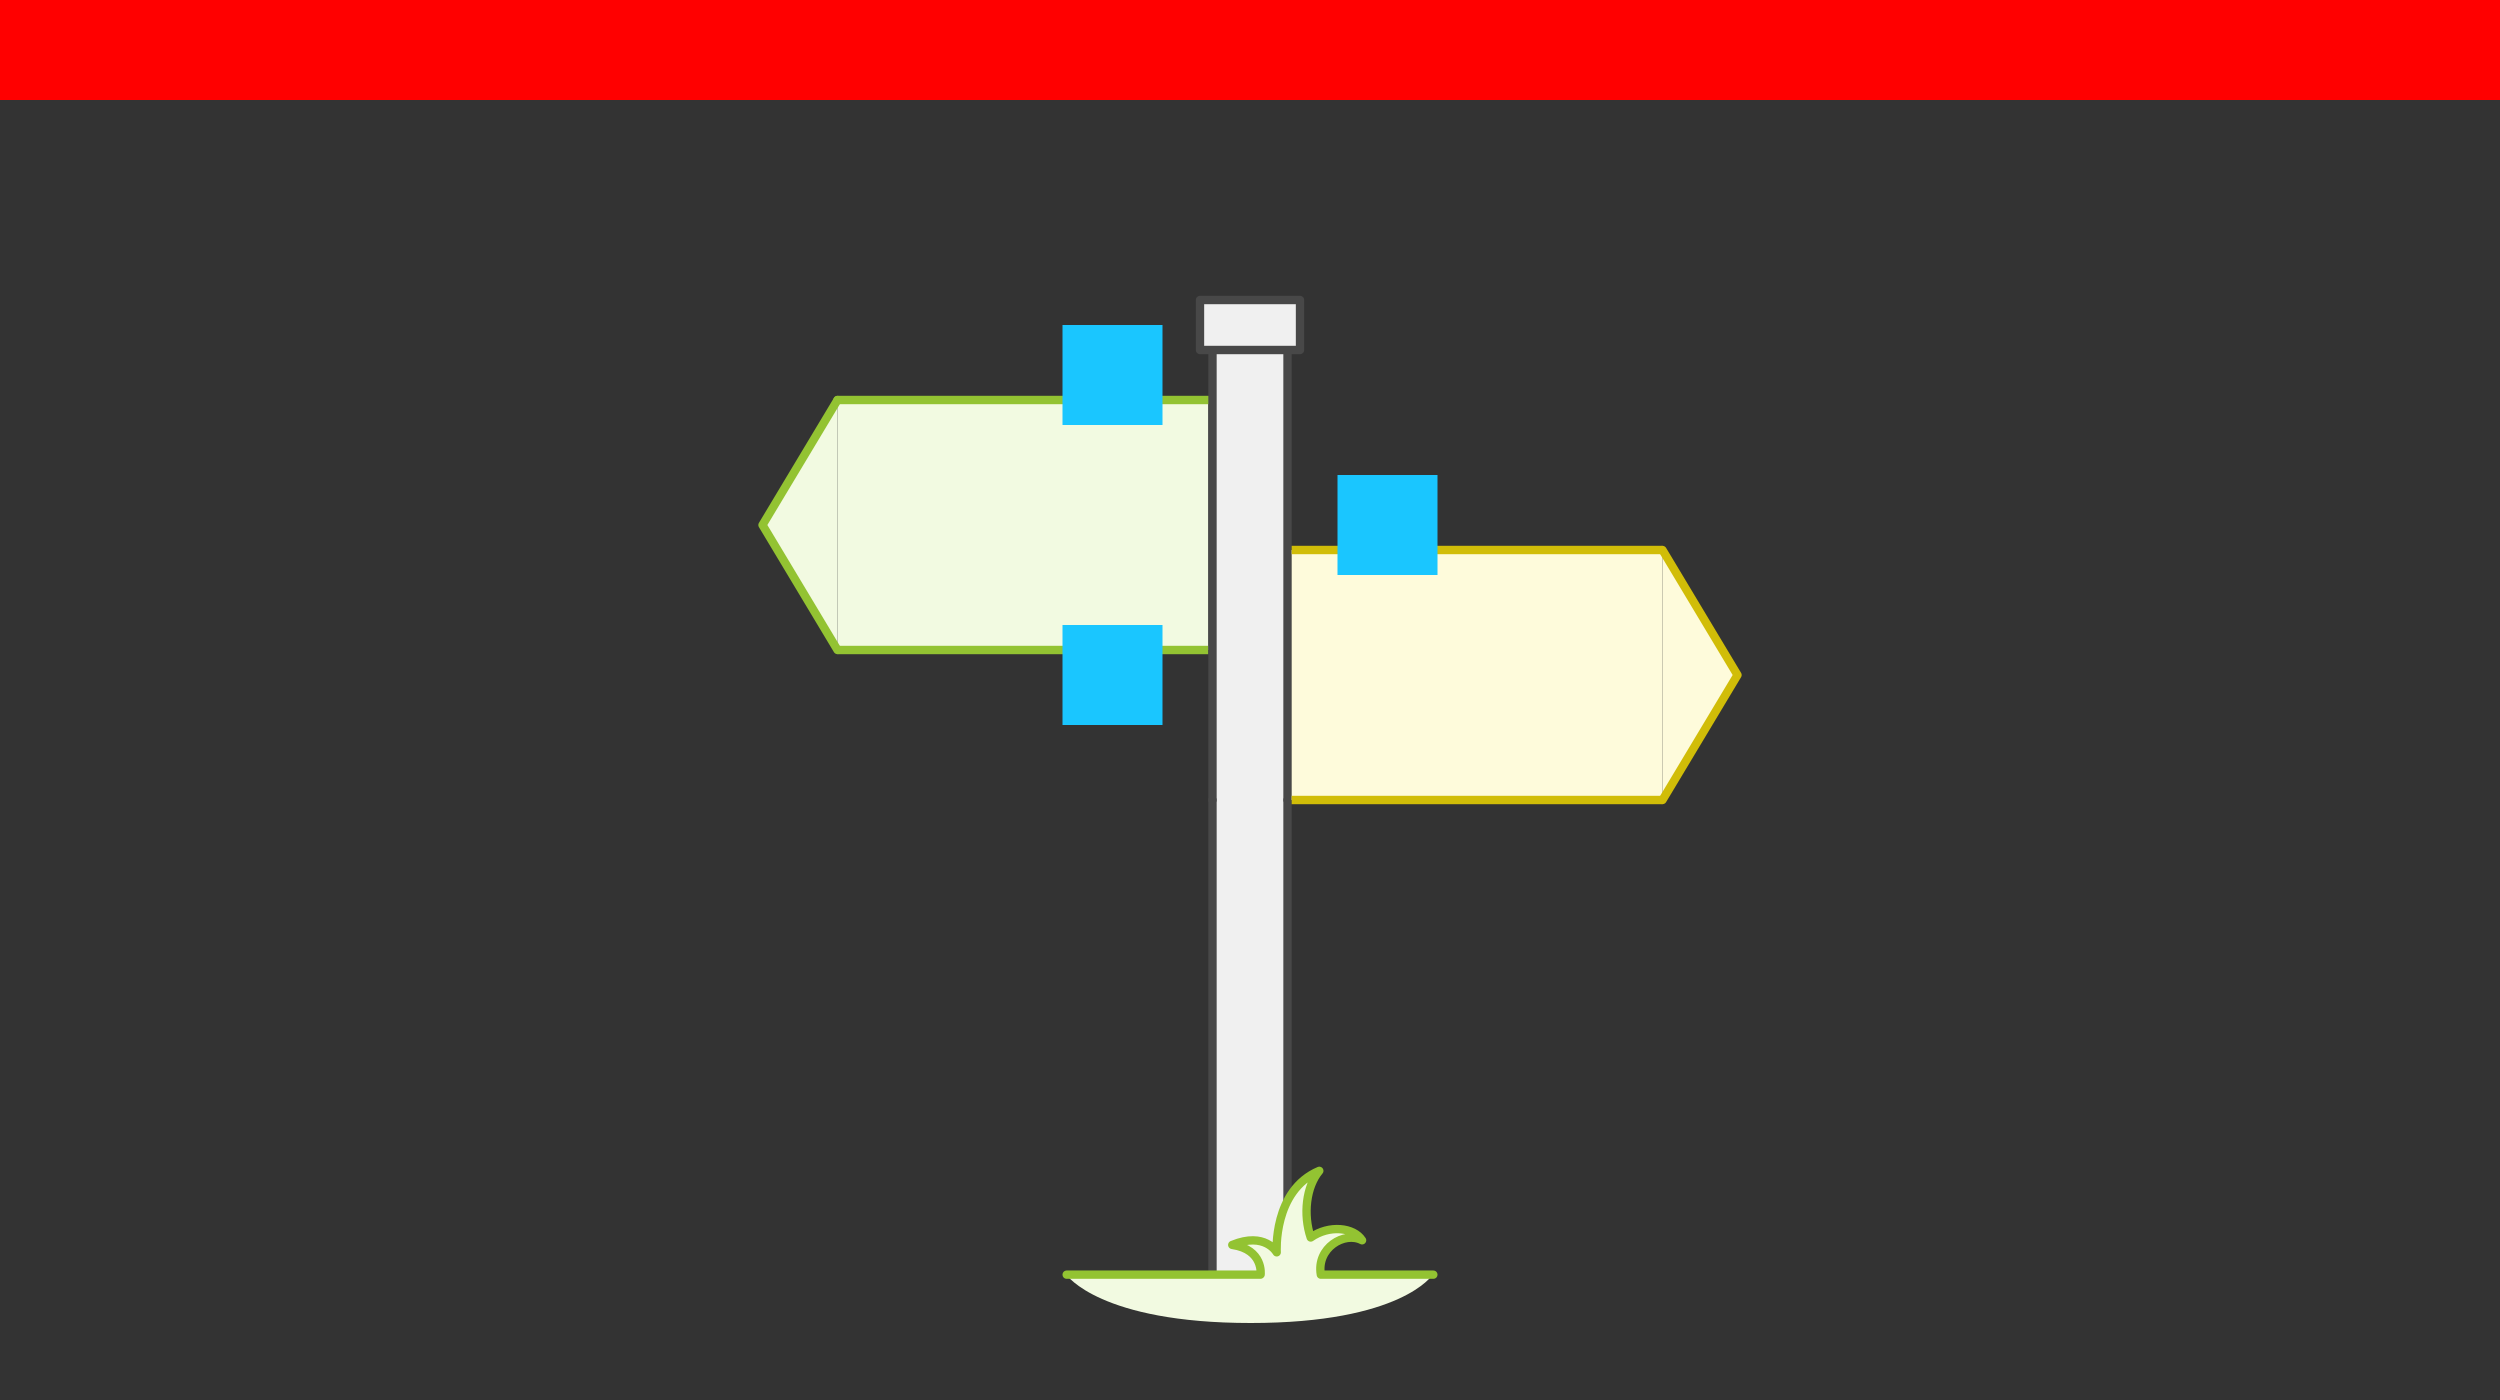 <svg xmlns="http://www.w3.org/2000/svg" width="600" height="336">
    <rect width="100%" height="100%" fill="#333333" stroke="none"/>
    <g id="crossroads-v3--family--2" data-resize="horizontal:HUG;vertical:HUG" data-constraints="horizontal:MIN;vertical:MIN;layoutPositioning:AUTO;layoutGrow:0;layoutAlign:INHERIT" data-stack="layoutMode:VERTICAL;padding:0 0 0 0;gap:24;primary:MIN;counter:CENTER" data-position="x:0;y:0;w:0;h:0">
        <path id="tx-cb-title" fill="#ff00001a" d="M0 0 L600 0 L600 24 L0 24 L0 0 Z" data-constraints="horizontal:MIN;vertical:MIN;layoutPositioning:AUTO;layoutGrow:0;layoutAlign:INHERIT" data-position="w:600;h:24" data-entity-classes="Title">

        </path>
        <g id="content-group" transform="translate(0, 48)" data-resize="horizontal:FIXED;vertical:HUG_ALL_CONTENT" data-position="w:600;h:0">
            <g id="body" data-resize="horizontal:FIXED;vertical:HUG" data-constraints="horizontal:MIN;vertical:MIN;layoutPositioning:AUTO;layoutGrow:0;layoutAlign:INHERIT" data-stack="layoutMode:VERTICAL;padding:0 0 144 0;gap:0;primary:MIN;counter:CENTER" data-position="x:0;y:0;w:600;h:288">
                <g id="signs" data-resize="horizontal:HUG;vertical:HUG" data-constraints="horizontal:MIN;vertical:MIN;layoutPositioning:AUTO;layoutGrow:0;layoutAlign:INHERIT" data-stack="layoutMode:HORIZONTAL;padding:36 0 0 0;gap:0;primary:MIN;counter:MIN" data-position="x:147;y:0;w:306;h:144" transform="translate(147, 0)">
                    <g id="column_left" data-resize="horizontal:HUG;vertical:HUG" data-constraints="horizontal:MIN;vertical:MIN;layoutPositioning:AUTO;layoutGrow:0;layoutAlign:INHERIT" data-stack="layoutMode:VERTICAL;padding:12 0 0 96;gap:12;primary:MIN;counter:MAX" data-position="x:0;y:36;w:144;h:72" transform="translate(0, 36)">
                        <g id="sign-1" data-resize="horizontal:HUG;vertical:HUG" data-constraints="horizontal:MIN;vertical:MIN;layoutPositioning:AUTO;layoutGrow:0;layoutAlign:INHERIT" data-stack="layoutMode:VERTICAL;padding:18 12 18 12;gap:10;primary:MIN;counter:MAX" data-position="x:96;y:12;w:48;h:60" transform="translate(96, 12)">
                            <path id="fill-lc" transform="translate(-60, 0)" fill="#f2fae1" d="M 0 30 L 18 0 L 18 60 L 0 30 Z" data-constraints="horizontal:MIN;vertical:STRETCH;layoutPositioning:ABSOLUTE;layoutGrow:0;layoutAlign:INHERIT" data-position="x:-60;y:0;w:18;h:60"/>
                            <rect id="fill-cc" data-constraints="horizontal:STRETCH;vertical:STRETCH;layoutPositioning:ABSOLUTE;layoutGrow:0;layoutAlign:INHERIT" data-position="x:-42;y:0;w:89;h:60" fill="#f2fae1" transform="translate(-42, 0)" width="89" height="60" rx="0" ry="0"/>
                            <g id="ic-cc-1" data-constraints="horizontal:MIN;vertical:CENTER;layoutPositioning:ABSOLUTE;layoutGrow:0;layoutAlign:INHERIT" data-position="x:-36;y:12;w:36;h:36" fill="#33de7b1a" transform="translate(-36, 12)">

                            </g>
                            <path id="stroke-ct" transform="translate(-42, 0)" fill="none" stroke="#93c332" stroke-width="2" stroke-linejoin="round" stroke-linecap="round" stroke-miterlimit="4" d="M 0 0 L 89 0" data-constraints="horizontal:STRETCH;vertical:MIN;layoutPositioning:ABSOLUTE;layoutGrow:0;layoutAlign:INHERIT" data-position="x:-42;y:0;w:89;h:0"/>
                            <path id="stroke-cb" transform="translate(-42, 60)" fill="none" stroke="#93c332" stroke-width="2" stroke-linejoin="round" stroke-linecap="none" stroke-miterlimit="4" d="M 89 0 L 0 0" data-constraints="horizontal:STRETCH;vertical:MAX;layoutPositioning:ABSOLUTE;layoutGrow:0;layoutAlign:INHERIT" data-position="x:-42;y:60;w:89;h:0"/>
                            <path id="stroke-lc" transform="translate(-60, 0)" fill="none" stroke="#93c332" stroke-width="2" stroke-linejoin="round" stroke-linecap="round" stroke-miterlimit="4" d="M 18 60 L 0 30 L 18 0" data-constraints="horizontal:MIN;vertical:STRETCH;layoutPositioning:ABSOLUTE;layoutGrow:0;layoutAlign:INHERIT" data-position="x:-60;y:0;w:18;h:60"/>
                            <g id="tx-rc-1" data-entity-classes="DescTitle" data-constraints="horizontal:MIN;vertical:MIN;layoutPositioning:AUTO;layoutGrow:0;layoutAlign:INHERIT" data-position="x:12;y:18;w:24;h:24;wMax:156;hMax:60" fill="#ff00001a" transform="matrix(1, -1.2246468525851679e-16, 1.2246468525851679e-16, 1, 12, 18)">

                            </g>
                            <rect id="bt-cc-add-1" data-constraints="horizontal:CENTER;vertical:MIN;layoutPositioning:ABSOLUTE;layoutGrow:0;layoutAlign:INHERIT" data-position="x:12;y:-18;w:24;h:24" fill="#1ac6ff33" transform="translate(12, -18)" width="24" height="24" rx="0" ry="0"/>
                            <rect id="bt-cc-add-3" data-constraints="horizontal:CENTER;vertical:MAX;layoutPositioning:ABSOLUTE;layoutGrow:0;layoutAlign:INHERIT" data-position="x:12;y:54;w:24;h:24" fill="#1ac6ff33" transform="translate(12, 54)" width="24" height="24" rx="0" ry="0"/>
                        </g>
                    </g>
                    <g id="column_center" data-resize="horizontal:FIXED;vertical:FILL" data-constraints="horizontal:MIN;vertical:MIN;layoutPositioning:AUTO;layoutGrow:0;layoutAlign:STRETCH" data-stack="layoutMode:VERTICAL;padding:0 0 0 0;gap:10;primary:MIN;counter:CENTER" data-position="x:144;y:36;w:18;h:108" transform="translate(144, 36)">
                        <g id="g-pole" data-resize="horizontal:FIXED;vertical:FILL" data-constraints="horizontal:MIN;vertical:MIN;layoutPositioning:AUTO;layoutGrow:1;layoutAlign:INHERIT" data-stack="layoutMode:VERTICAL;padding:0 0 0 0;gap:26;primary:MIN;counter:CENTER" data-position="x:0;y:0;w:18;h:108">
                            <path id="fill-cb" transform="translate(0, 108)" fill="#f0f0f0" d="M 18 0 L 0 0 L 0 114 L 18 114 L 18 113.897 L 11.55 113.88 C 11.55 113.88 12.3 107.89 4.74 106.78 C 12.63 103.53 15.41 108.56 15.41 108.56 C 15.41 108.56 14.994 101.986 18 96.2 L 18 0 Z M 0 113.918 L 11.5 113.918 L 0 113.918 Z" data-constraints="horizontal:CENTER;vertical:MAX;layoutPositioning:ABSOLUTE;layoutGrow:0;layoutAlign:INHERIT" data-position="x:0;y:108;w:18;h:114"/>
                            <path id="fill-cc_1" fill="#f0f0f0" d="M 0 0 L 18 0 L 18 108 L 0 108 L 0 0 Z" data-constraints="horizontal:CENTER;vertical:STRETCH;layoutPositioning:ABSOLUTE;layoutGrow:0;layoutAlign:INHERIT" data-position="x:0;y:0;w:18;h:108"/>
                            <path id="stroke-rb" transform="translate(18, 108)" fill="none" stroke="#484848" stroke-width="2" stroke-linejoin="miter" stroke-linecap="round" stroke-miterlimit="4" d="M 0 96 L 0 0" data-constraints="horizontal:MAX;vertical:MAX;layoutPositioning:ABSOLUTE;layoutGrow:0;layoutAlign:INHERIT" data-position="x:18;y:108;w:0;h:96"/>
                            <path id="stroke-lb" transform="translate(0, 108)" fill="none" stroke="#484848" stroke-width="2" stroke-linejoin="miter" stroke-linecap="round" stroke-miterlimit="4" d="M 0 113 L 0 0" data-constraints="horizontal:MIN;vertical:MAX;layoutPositioning:ABSOLUTE;layoutGrow:0;layoutAlign:INHERIT" data-position="x:0;y:108;w:0;h:113"/>
                            <path id="stroke-rc" transform="translate(18, 0)" fill="none" stroke="#484848" stroke-width="2" stroke-linejoin="miter" stroke-linecap="round" stroke-miterlimit="4" d="M 0 108 L 0 0" data-constraints="horizontal:MAX;vertical:STRETCH;layoutPositioning:ABSOLUTE;layoutGrow:0;layoutAlign:INHERIT" data-position="x:18;y:0;w:0;h:108"/>
                            <path id="stroke-lc_1" fill="none" stroke="#484848" stroke-width="2" stroke-linejoin="miter" stroke-linecap="round" stroke-miterlimit="4" d="M 0 108 L 0 0" data-constraints="horizontal:MIN;vertical:STRETCH;layoutPositioning:ABSOLUTE;layoutGrow:0;layoutAlign:INHERIT" data-position="x:0;y:0;w:0;h:108"/>
                            <path id="fill-ct" transform="translate(-3, -12)" fill="#f0f0f0" d="M 0 0 L 24 0 L 24 12 L 0 12 L 0 0 Z" data-constraints="horizontal:CENTER;vertical:MIN;layoutPositioning:ABSOLUTE;layoutGrow:0;layoutAlign:INHERIT" data-position="x:-3;y:-12;w:24;h:12"/>
                            <path id="stroke-ct_1" transform="translate(-3, -12)" fill="none" stroke="#484848" stroke-width="2" stroke-linejoin="round" stroke-linecap="none" stroke-miterlimit="4" d="M 0 0 L 24 0 L 24 12 L 0 12 L 0 0 Z" data-constraints="horizontal:CENTER;vertical:MIN;layoutPositioning:ABSOLUTE;layoutGrow:0;layoutAlign:INHERIT" data-position="x:-3;y:-12;w:24;h:12"/>
                            <g id="plant" data-constraints="horizontal:MIN;vertical:MAX;layoutPositioning:ABSOLUTE;layoutGrow:0;layoutAlign:INHERIT" data-position="x:-35.000;y:197;w:88.000;h:36.520" transform="translate(-35, 197)">
                                <path id="fill-cc_2" fill="#f2fae1" d="M 39.723 17.78 C 47.613 14.53 50.393 19.56 50.393 19.56 C 50.393 19.56 49.453 4.7 60.613 0 C 57.443 3.77 56.693 10.52 58.553 16 C 62.993 12.89 68.883 13.56 70.883 16.67 C 64.815 13.861 58.788 20.384 61.483 25.008 L 87.76 25.008 C 87.76 25.008 80.39 36.52 44.183 36.52 C 7.976 36.52 0 25.008 0 25.008 L 46.533 25.008 C 47.019 20.471 44.516 18.484 39.723 17.78 Z" data-constraints="horizontal:MAX;vertical:MIN;layoutPositioning:AUTO;layoutGrow:0;layoutAlign:INHERIT" data-position="x:0;y:0;w:87.760;h:36.520"/>
                                <path id="stroke" data-entity-classes="Stroke" transform="translate(0, 0)" fill="none" stroke="#93c332" stroke-width="2" stroke-linejoin="round" stroke-linecap="round" stroke-miterlimit="4" d="M 46.55 24.88 C 46.55 24.88 47.3 18.89 39.74 17.78 C 47.63 14.53 50.41 19.56 50.41 19.56 C 50.41 19.56 49.47 4.7 60.63 0 C 57.46 3.77 56.71 10.52 58.57 16 C 63.01 12.89 68.9 13.56 70.9 16.67 C 66.68 14.44 59.89 18.468 61 24.918 M 61 24.918 L 88 24.918 M 0 24.918 L 46.5 24.918" data-constraints="horizontal:MAX;vertical:MIN;layoutPositioning:AUTO;layoutGrow:0;layoutAlign:INHERIT" data-position="x:0.000;y:0;w:88;h:24.918"/>
                            </g>
                        </g>
                    </g>
                    <g id="column_right" data-resize="horizontal:HUG;vertical:HUG" data-constraints="horizontal:MIN;vertical:MIN;layoutPositioning:AUTO;layoutGrow:0;layoutAlign:INHERIT" data-stack="layoutMode:VERTICAL;padding:48 96 0 0;gap:12;primary:MIN;counter:MIN" data-position="x:162;y:36;w:144;h:108" transform="translate(162, 36)">
                        <g id="sign-2" data-resize="horizontal:HUG;vertical:HUG" data-constraints="horizontal:MIN;vertical:MIN;layoutPositioning:AUTO;layoutGrow:0;layoutAlign:INHERIT" data-stack="layoutMode:VERTICAL;padding:18 12 18 12;gap:10;primary:MIN;counter:MIN" data-position="x:0;y:48;w:48;h:60" transform="translate(0, 48)">
                            <path id="fill-cc_3" transform="translate(1, 0)" fill="#fefbdb" d="M 0 0 L 89 0 L 89 60 L 0 60 L 0 0 Z" data-constraints="horizontal:STRETCH;vertical:STRETCH;layoutPositioning:ABSOLUTE;layoutGrow:0;layoutAlign:INHERIT" data-position="x:1;y:0;w:89;h:60"/>
                            <path id="fill-rc" transform="translate(90, 0)" fill="#fefbdb" d="M 18 30 L 0 0 L 0 60 L 18 30 Z" data-constraints="horizontal:MAX;vertical:STRETCH;layoutPositioning:ABSOLUTE;layoutGrow:0;layoutAlign:INHERIT" data-position="x:90;y:0;w:18;h:60"/>
                            <path id="stroke-cb_1" transform="translate(1, 60)" fill="none" stroke="#d1bd08" stroke-width="2" stroke-linejoin="round" stroke-linecap="none" stroke-miterlimit="4" d="M 89 0 L 0 0" data-constraints="horizontal:STRETCH;vertical:MAX;layoutPositioning:ABSOLUTE;layoutGrow:0;layoutAlign:INHERIT" data-position="x:1;y:60;w:89;h:0"/>
                            <path id="stroke-ct_2" transform="translate(1, 0)" fill="none" stroke="#d1bd08" stroke-width="2" stroke-linejoin="round" stroke-linecap="none" stroke-miterlimit="4" d="M 0 0 L 89 0" data-constraints="horizontal:STRETCH;vertical:MIN;layoutPositioning:ABSOLUTE;layoutGrow:0;layoutAlign:INHERIT" data-position="x:1;y:0;w:89;h:0"/>
                            <g id="ic-cc-2" data-constraints="horizontal:MAX;vertical:CENTER;layoutPositioning:ABSOLUTE;layoutGrow:0;layoutAlign:INHERIT" data-position="x:48;y:12;w:36;h:36" fill="#33de7b1a" transform="translate(48, 12)">

                            </g>
                            <path id="stroke-rc_1" transform="translate(90, 0)" fill="none" stroke="#d1bd08" stroke-width="2" stroke-linejoin="round" stroke-linecap="round" stroke-miterlimit="4" d="M 0 0 L 18 30 L 0 60" data-constraints="horizontal:MAX;vertical:STRETCH;layoutPositioning:ABSOLUTE;layoutGrow:0;layoutAlign:INHERIT" data-position="x:90;y:0;w:18;h:60"/>
                            <rect id="bt-cc-add-2" data-constraints="horizontal:CENTER;vertical:MIN;layoutPositioning:ABSOLUTE;layoutGrow:0;layoutAlign:INHERIT" data-position="x:12;y:-18;w:24;h:24" fill="#1ac6ff33" transform="translate(12, -18)" width="24" height="24" rx="0" ry="0"/>
                            <g id="tx-lc-2" data-entity-classes="DescTitle" data-constraints="horizontal:MIN;vertical:MIN;layoutPositioning:AUTO;layoutGrow:0;layoutAlign:INHERIT" data-position="x:12;y:18;w:24;h:24;wMax:156;hMax:60" fill="#ff00001a" transform="translate(12, 18)">

                            </g>
                        </g>
                    </g>
                </g>
            </g>
        </g>
    </g>
</svg>